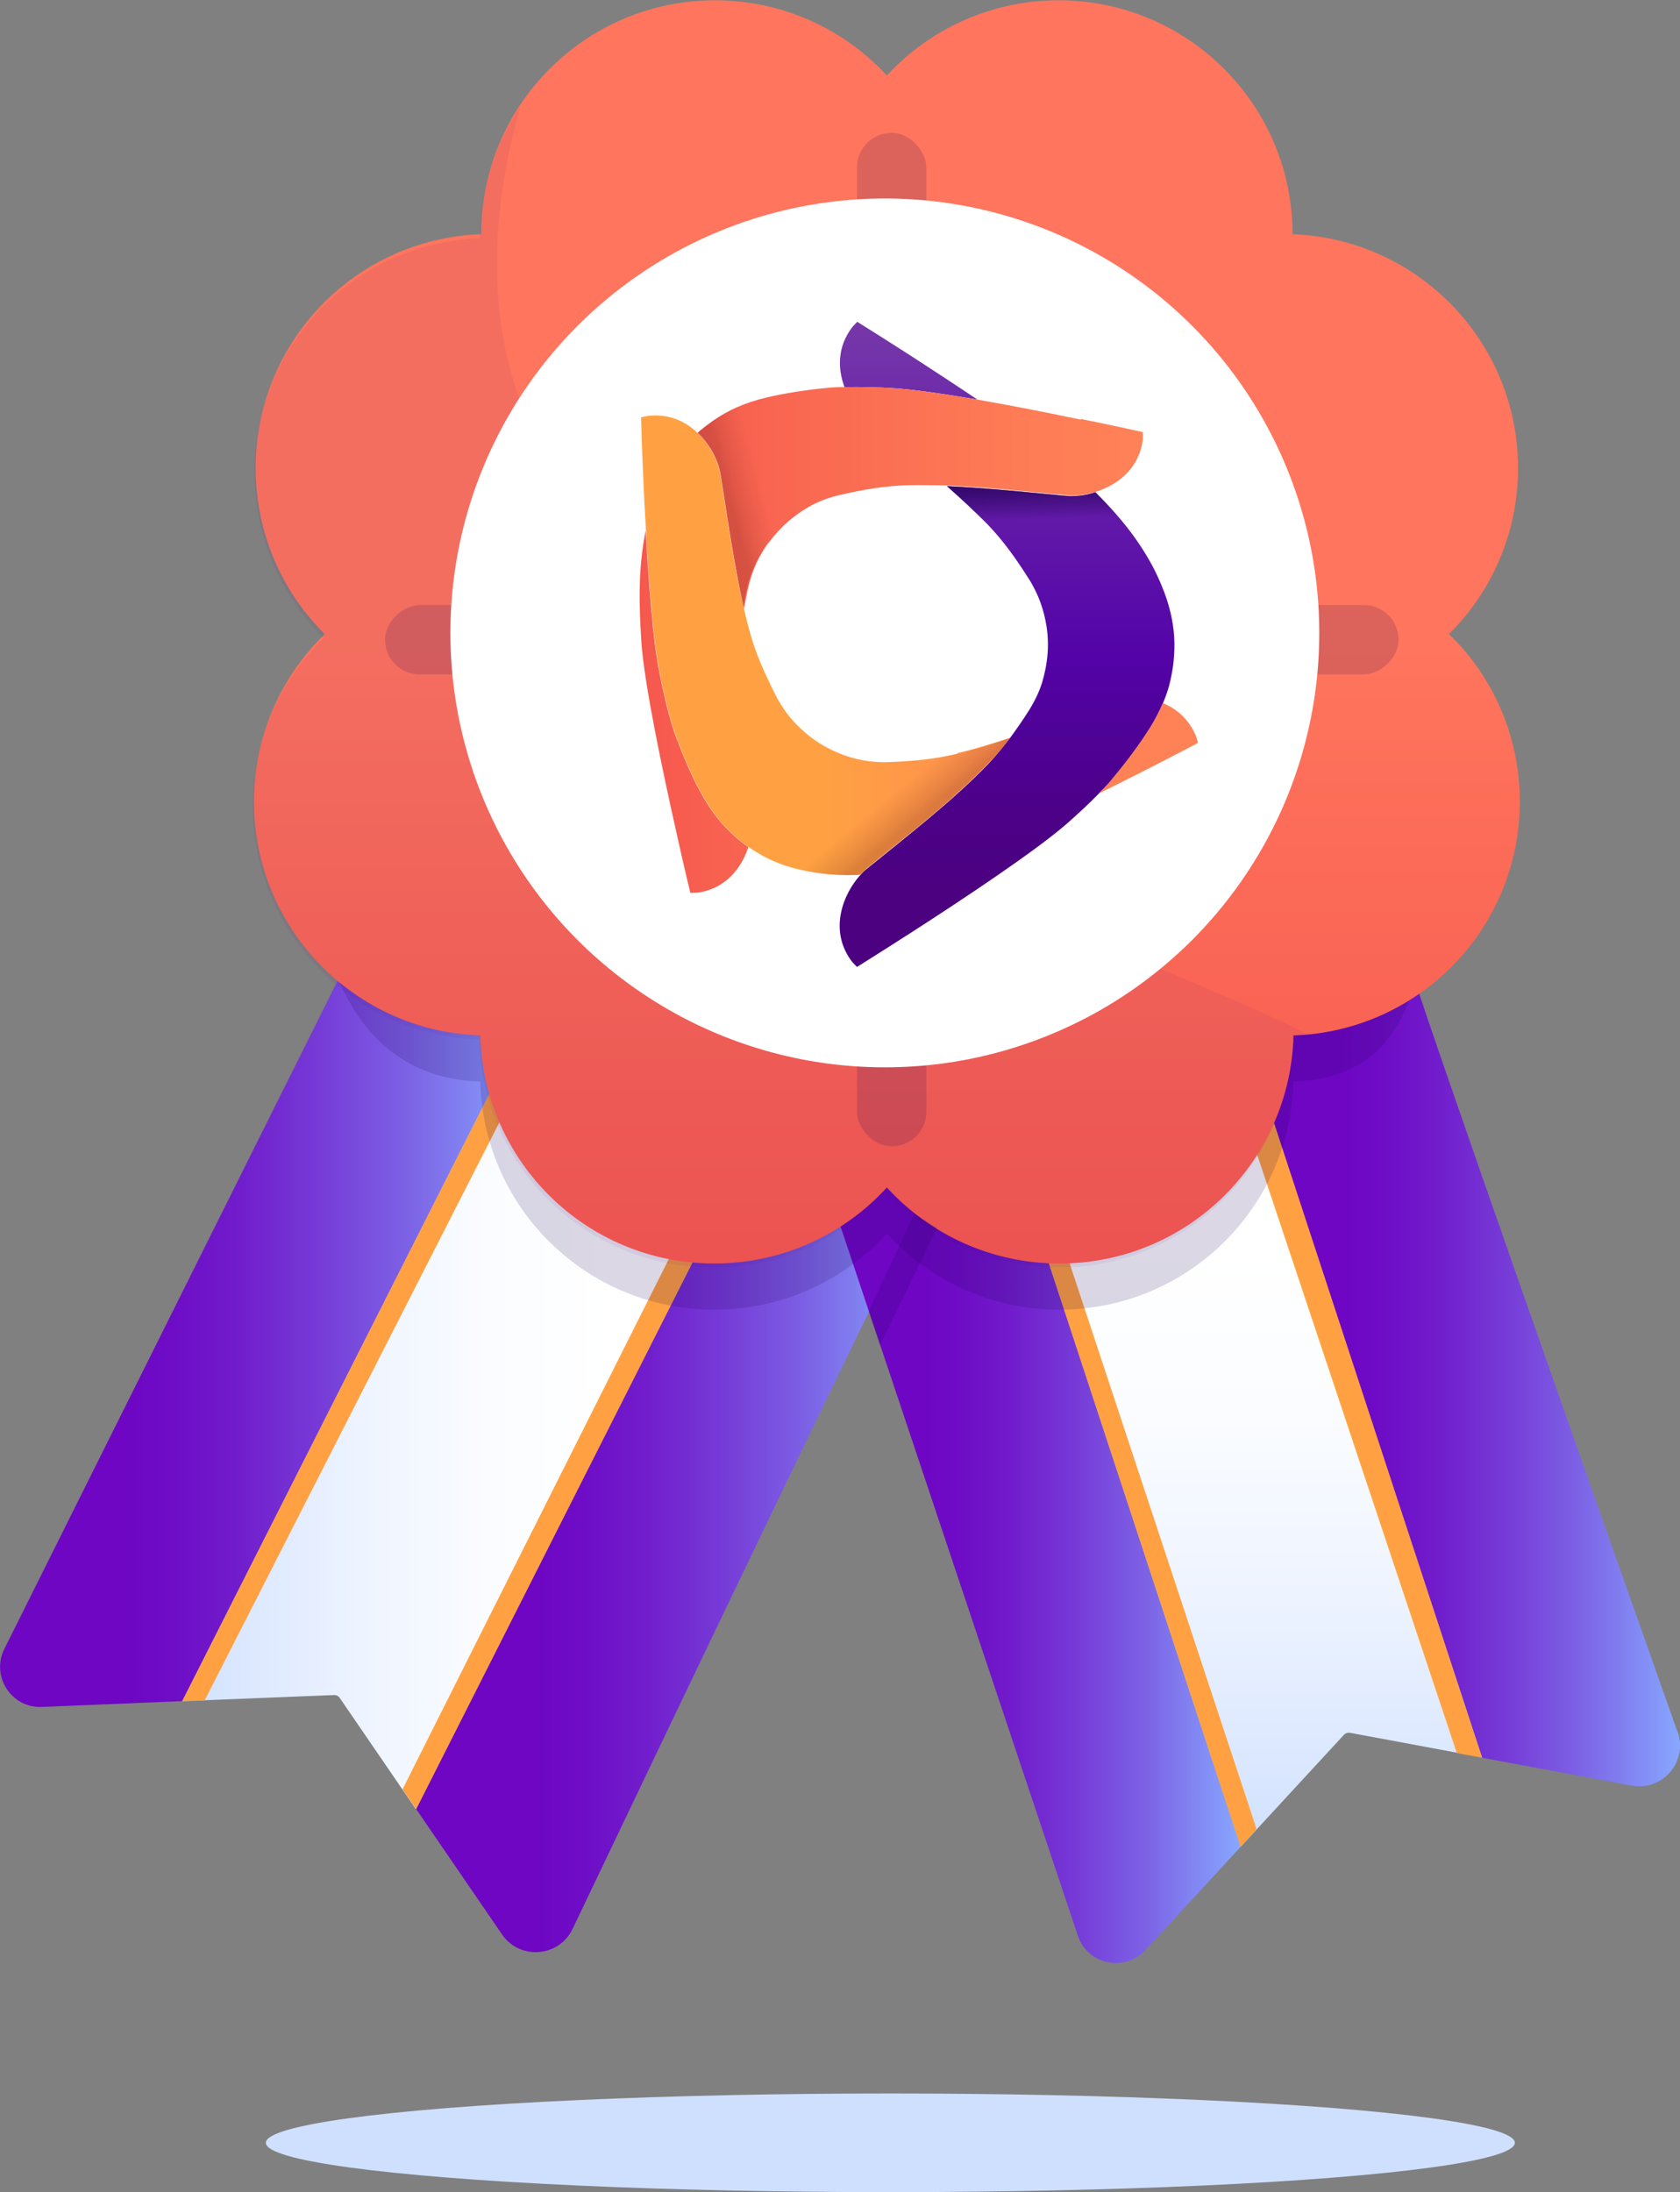 <?xml version="1.0" encoding="UTF-8"?><svg id="Layer_2" xmlns="http://www.w3.org/2000/svg" xmlns:xlink="http://www.w3.org/1999/xlink" viewBox="0 0 57.89 75.54"><rect x="0" y="0" width="57.89" height="75.54" fill="#808080" stroke="none"/><defs><style>.cls-1{fill:#4b018d;opacity:.06;}.cls-2{fill:#ffa143;}.cls-3{fill:#fff;}.cls-4{fill:#cfe0ff;}.cls-5{fill:url(#Dégradé_sans_nom_106-3);}.cls-6{fill:url(#Dégradé_sans_nom_106-2);}.cls-7{fill:url(#Dégradé_sans_nom_106-4);}.cls-8{fill:url(#Dégradé_sans_nom_35);}.cls-9{fill:url(#Dégradé_sans_nom_17);}.cls-10{fill:#1f0052;opacity:.16;}.cls-11{fill:url(#Dégradé_sans_nom_9);}.cls-12{fill:url(#Dégradé_sans_nom_1288);}.cls-13{fill:url(#Dégradé_sans_nom_17-2);}.cls-14{fill:url(#Dégradé_sans_nom_194);}.cls-15{fill:url(#Dégradé_sans_nom_189);}.cls-16{fill:url(#Dégradé_sans_nom_102);}.cls-17{fill:url(#Dégradé_sans_nom_106);}.cls-18{fill:url(#Dégradé_sans_nom_202);}</style><linearGradient id="Dégradé_sans_nom_17" x1="6.28" y1="48.63" x2="26.35" y2="48.63" gradientUnits="userSpaceOnUse"><stop offset="0" stop-color="#cfe0ff"/><stop offset=".09" stop-color="#dae7ff"/><stop offset=".31" stop-color="#eef4ff"/><stop offset=".52" stop-color="#fafcff"/><stop offset=".73" stop-color="#fff"/></linearGradient><linearGradient id="Dégradé_sans_nom_106" x1="0" y1="45.59" x2="18.26" y2="45.59" gradientUnits="userSpaceOnUse"><stop offset=".23" stop-color="#6e06c4"/><stop offset=".32" stop-color="#6e0cc6"/><stop offset=".45" stop-color="#711dcc"/><stop offset=".6" stop-color="#763ad7"/><stop offset=".77" stop-color="#7c62e5"/><stop offset=".94" stop-color="#8495f8"/><stop offset="1" stop-color="#88a8ff"/></linearGradient><linearGradient id="Dégradé_sans_nom_106-2" x1="14.34" y1="52.92" x2="31.88" y2="52.92" xlink:href="#Dégradé_sans_nom_106"/><linearGradient id="Dégradé_sans_nom_17-2" x1="42.77" y1="63.64" x2="42.77" y2="35.27" xlink:href="#Dégradé_sans_nom_17"/><linearGradient id="Dégradé_sans_nom_106-3" x1="28.5" y1="53.02" x2="42.75" y2="53.02" xlink:href="#Dégradé_sans_nom_106"/><linearGradient id="Dégradé_sans_nom_106-4" x1="42.76" y1="47.42" x2="57.89" y2="47.42" xlink:href="#Dégradé_sans_nom_106"/><linearGradient id="Dégradé_sans_nom_102" x1="30.56" y1="43.54" x2="30.56" y2="0" gradientUnits="userSpaceOnUse"><stop offset="0" stop-color="#f6584e"/><stop offset=".49" stop-color="#ff755d"/></linearGradient><linearGradient id="Dégradé_sans_nom_202" x1="34.7" y1="33.31" x2="34.7" y2="11.08" gradientUnits="userSpaceOnUse"><stop offset=".13" stop-color="#4b0180"/><stop offset=".24" stop-color="#4c0188"/><stop offset=".43" stop-color="#51029f"/><stop offset=".48" stop-color="#5303a8"/><stop offset=".98" stop-color="#7536a9"/></linearGradient><linearGradient id="Dégradé_sans_nom_1288" x1="22.03" y1="22.05" x2="39.36" y2="22.05" gradientUnits="userSpaceOnUse"><stop offset="0" stop-color="#f6584e"/><stop offset=".19" stop-color="#f86250"/><stop offset=".69" stop-color="#fd7955"/><stop offset="1" stop-color="#ff8257"/></linearGradient><linearGradient id="Dégradé_sans_nom_9" x1="22.08" y1="22.25" x2="41.28" y2="22.25" gradientUnits="userSpaceOnUse"><stop offset=".32" stop-color="#ffa143"/><stop offset=".59" stop-color="#ff924d"/><stop offset=".79" stop-color="#ff8257"/></linearGradient><linearGradient id="Dégradé_sans_nom_189" x1="26.53" y1="17.25" x2="25.02" y2="17.65" gradientUnits="userSpaceOnUse"><stop offset=".1" stop-color="#4f0c0b" stop-opacity="0"/><stop offset=".58" stop-color="#4f0c0b" stop-opacity=".11"/><stop offset=".85" stop-color="#4f0c0b" stop-opacity=".2"/></linearGradient><linearGradient id="Dégradé_sans_nom_194" x1="46.93" y1="-10.64" x2="47.95" y2="-9.38" gradientTransform="translate(-16.18 37.97) rotate(-.19)" gradientUnits="userSpaceOnUse"><stop offset=".1" stop-color="#4f0c0b" stop-opacity="0"/><stop offset=".63" stop-color="#4f0c0b" stop-opacity=".13"/><stop offset=".83" stop-color="#4f0c0b" stop-opacity=".2"/></linearGradient><linearGradient id="Dégradé_sans_nom_35" x1="52.03" y1="-21.13" x2="52.1" y2="-19.02" gradientTransform="translate(-16.18 37.97) rotate(-.19)" gradientUnits="userSpaceOnUse"><stop offset="0" stop-color="#1f0052" stop-opacity=".7"/><stop offset=".14" stop-color="#1f0052" stop-opacity=".6"/><stop offset=".37" stop-color="#1f0052" stop-opacity=".31"/><stop offset=".58" stop-color="#1f0052" stop-opacity="0"/></linearGradient></defs><g id="Calque_1"><g><g><g><path class="cls-9" d="M18.26,34.92L6.28,58.62l5.24-.21c.07,0,.14,.03,.18,.09l2.63,3.84,12.01-23.76c-2.53-1.16-5.52-2.51-8.09-3.66Z"/><path class="cls-17" d="M12.56,32.38c-.1-.05-.22,0-.27,.1L.15,56.82c-.47,.94,.24,2.05,1.3,2l4.83-.2,11.99-23.7c-2.78-1.24-5.06-2.25-5.71-2.54Z"/><path class="cls-6" d="M19.73,66.47c3.08-6.46,11.9-24.9,12.15-25.15,.1-.1-2.34-1.28-5.53-2.74l-12.01,23.76,2.96,4.32c.61,.89,1.96,.79,2.43-.19Z"/></g><g><path class="cls-13" d="M34.46,38.4l8.29,25.24,3.56-3.86c.05-.05,.12-.08,.2-.07l4.57,.85-8.31-25.3c-2.61,.96-5.68,2.13-8.3,3.13Z"/><path class="cls-5" d="M28.63,40.64c-.11,.04-.16,.16-.12,.27l8.63,25.79c.33,1,1.62,1.27,2.33,.5l3.28-3.56-8.29-25.24c-2.84,1.09-5.17,1.99-5.83,2.24Z"/><path class="cls-7" d="M57.8,59.67c-2.39-6.75-9.19-26.03-9.19-26.37,0-.15-2.56,.75-5.85,1.97l8.31,25.3,5.15,.96c1.07,.2,1.95-.83,1.59-1.85Z"/></g><polygon class="cls-2" points="6.28 58.62 17.01 37.4 17.67 37.77 7.05 58.6 6.28 58.62"/><polygon class="cls-2" points="23.88 43.47 14.34 62.34 13.87 61.66 23.18 43.12 23.88 43.47"/><polygon class="cls-2" points="35.33 41.07 42.75 63.64 43.3 63.03 36.09 41.21 35.33 41.07"/><polygon class="cls-2" points="51.07 60.57 43.86 38.57 43.27 39.64 50.2 60.41 51.07 60.57"/><path class="cls-10" d="M49.22,28.67c0-2.26,.19-3.61-1.31-5.08,1.47-1.46,1.73-3.74,1.73-5.97,0-4.35-.78-7.8-5.1-7.96,0,0,0,0,0,0,0-4.45-3.61-8.06-8.06-8.06-2.34,0-4.45,1-5.92,2.59-1.47-1.59-3.58-2.59-5.92-2.59-4.45,0-8.06,3.61-8.06,8.06,0,0,0,0,0,0-4.32,.15-4.75,3.78-4.75,8.14,0,2.24,.05,3.98,1.52,5.44-1.5,1.46-2.6,3.05-2.6,5.32,0,4.37,1.47,8.58,5.8,8.71,.11,4.36,3.67,7.86,8.06,7.86,2.36,0,4.48-1.01,5.95-2.62,1.47,1.61,3.59,2.62,5.95,2.62,4.39,0,7.95-3.5,8.06-7.86,4.33-.14,4.65-4.23,4.65-8.59Z"/><path class="cls-16" d="M52.37,27.62c0-2.26-.93-4.31-2.44-5.77,1.47-1.46,2.38-3.48,2.38-5.72,0-4.35-3.45-7.9-7.77-8.06,0,0,0,0,0,0,0-4.45-3.61-8.06-8.06-8.06-2.34,0-4.45,1-5.92,2.59-1.47-1.59-3.58-2.59-5.92-2.59-4.45,0-8.06,3.61-8.06,8.06,0,0,0,0,0,0-4.32,.15-7.77,3.7-7.77,8.06,0,2.24,.91,4.26,2.38,5.72-1.5,1.46-2.44,3.51-2.44,5.77,0,4.37,3.47,7.92,7.8,8.06,.11,4.36,3.67,7.86,8.06,7.86,2.36,0,4.48-1.01,5.95-2.62,1.47,1.61,3.59,2.62,5.95,2.62,4.39,0,7.95-3.5,8.06-7.86,4.33-.14,7.8-3.69,7.8-8.06Z"/><path class="cls-1" d="M36.22,31.58c-1.61,2.44,.64,.22-2.15,1.12-2.79,.89-3.22,4.04-4.38,1.35-1.43,.82-2.18-1.47-3.82-1.35-2.24,.16-2.04,1.59-3.35-.24-1.3-1.83-2.59-1.66-2.55-3.9-1.73,.07-.79-1.95-1.35-3.58-.57-1.63-.65-1.66,0-3.27,.65-1.6-1.81-2.84-.91-4.31,.28-.45,.55-.93,.63-1.45,.12-.81-.23-1.61-.5-2.39-.99-2.84-.86-5.97-.17-8.9,.08-.33,.17-.66,.26-.98-.88,1.29-1.39,2.85-1.39,4.53,0,0,0,0,0,0-4.32,.15-7.77,3.7-7.77,8.06,0,2.24,.91,4.26,2.38,5.72-1.5,1.46-2.44,3.51-2.44,5.77,0,4.37,3.47,7.92,7.8,8.06,.11,4.36,3.67,7.86,8.06,7.86,2.36,0,4.48-1.01,5.95-2.62,1.47,1.61,3.59,2.62,5.95,2.62,4.39,0,7.95-3.5,8.06-7.86,.23,0,.45-.03,.67-.05-.17-.39-8.82-3.77-8.98-4.17Z"/><rect class="cls-10" x="29.53" y="4.58" width="2.39" height="6.45" rx="1.19" ry="1.19"/><rect class="cls-10" x="29.53" y="33.05" width="2.39" height="6.45" rx="1.19" ry="1.19"/><rect class="cls-10" x="43.77" y="18.81" width="2.39" height="6.45" rx="1.19" ry="1.19" transform="translate(67 -22.92) rotate(90)"/><rect class="cls-10" x="15.3" y="18.81" width="2.39" height="6.45" rx="1.19" ry="1.19" transform="translate(38.53 5.55) rotate(90)"/><circle class="cls-3" cx="30.49" cy="21.81" r="14.97"/><g><g><path class="cls-18" d="M29.1,13.34c-.23-.62-.26-1.38,.27-2.07,.06-.07,.17-.18,.17-.18,0,0,.77,.48,1.83,1.16,.69,.45,1.51,.98,2.31,1.52-1.17-.2-2.27-.36-2.99-.4-.53-.03-1.06-.04-1.59-.03Zm11.01,7.05c-.18-.48-.4-.92-.66-1.34-.29-.47-.62-.91-.99-1.33-.23-.26-.47-.51-.72-.76-.36,.12-.71,.15-.96,.13-1.35-.12-2.77-.28-4.16-.34,.49,.43,.96,.86,1.4,1.31,.55,.57,.99,1.19,1.42,1.87,.36,.56,.54,1.13,.62,1.65,0,0,0,0,0-.01,.1,.65,.05,1.29-.16,1.98-.1,.31-.25,.62-.45,.94-.21,.33-.43,.65-.66,.96-.24,.31-.49,.61-.76,.9-1.26,1.3-2.8,2.48-4.2,3.62-.07,.05-.13,.12-.2,.2-.54,.6-1.11,1.87-.27,2.97,.06,.07,.17,.18,.17,.18,0,0,.77-.48,1.83-1.16,1.77-1.14,4.34-2.84,5.44-3.81,.36-.32,.72-.65,1.05-.99,.14-.14,.27-.27,.4-.42,.43-.51,.84-1.04,1.22-1.61,.04-.07,.09-.14,.13-.2,.21-.33,.35-.62,.47-.89,.15-.35,.24-.66,.3-.99,.04-.2,.07-.4,.08-.59,.07-.81-.06-1.52-.34-2.28Z"/><path class="cls-12" d="M25.78,29.21s0,0,0,0c-.23,.69-.76,1.41-1.74,1.55-.09,0-.25,.01-.25,.01,0,0-.22-.89-.49-2.12-.46-2.05-1.1-5.07-1.2-6.53-.05-.79-.08-1.57-.04-2.35,.03-.5,.09-1,.19-1.49,.1,1.82,.25,3.82,.47,4.89,.13,.66,.28,1.32,.48,1.96,.22,.63,.48,1.26,.78,1.87,.04,.07,.07,.14,.11,.21,.42,.79,.79,1.21,1.23,1.61,.15,.14,.31,.26,.47,.37Zm11.46-14.75c-1.05-.22-2.35-.48-3.56-.69-1.17-.2-2.27-.36-2.99-.4-.53-.03-1.06-.04-1.59-.03-.14,0-.29,0-.43,.01-.67,.06-1.33,.15-2,.29-.08,.02-.16,.04-.23,.05-.87,.21-1.37,.47-1.86,.8-.17,.12-.33,.24-.47,.36-.02,.02-.05,.04-.07,.06,.47,.44,.73,1.04,.79,1.43,.24,1.5,.45,3.11,.81,4.62,.04-.22,.08-.44,.13-.66,.14-.65,.4-1.18,.72-1.61,0,0,0,0,0,.01,.39-.53,.87-.96,1.5-1.3,.29-.15,.61-.27,.98-.35,.78-.18,1.53-.31,2.32-.33,.45-.01,.91,0,1.37,.01,1.39,.06,2.81,.22,4.16,.34,.25,.02,.6-.01,.96-.13,.71-.23,1.47-.77,1.6-1.8,0-.09,0-.25,0-.25,0,0-.89-.2-2.12-.45Z"/><path class="cls-11" d="M39.35,26.6c-.46,.23-.97,.49-1.5,.75,.14-.14,.27-.27,.4-.42,.43-.51,.84-1.04,1.22-1.61,.04-.07,.09-.14,.13-.2,.21-.33,.35-.62,.47-.89,.47,.19,.89,.54,1.14,1.13,.03,.08,.07,.24,.07,.24,0,0-.81,.43-1.93,1Zm-6.36-.63c-.77,.19-1.53,.26-2.33,.29-.67,.03-1.25-.1-1.74-.3,0,0,0,0,.01,0-.61-.24-1.14-.61-1.62-1.14-.21-.24-.41-.53-.58-.86-.36-.71-.68-1.41-.89-2.17-.08-.27-.14-.55-.21-.83-.35-1.51-.57-3.12-.81-4.62-.06-.39-.33-.99-.79-1.43-.41-.39-.98-.66-1.7-.58-.09,.02-.24,.05-.24,.05,0,0,.02,.91,.08,2.17,.02,.53,.05,1.12,.09,1.73,.1,1.82,.25,3.82,.47,4.89,.13,.66,.28,1.32,.48,1.96,.22,.63,.48,1.26,.78,1.87,.04,.07,.07,.14,.11,.21,.42,.79,.79,1.21,1.23,1.61,.15,.14,.31,.26,.47,.37,0,0,0,0,0,0,.67,.47,1.35,.72,2.14,.85,.5,.09,1,.12,1.49,.11,.08,0,.15,0,.22-.01,.07-.08,.14-.14,.2-.2,1.4-1.14,2.94-2.32,4.2-3.62,.28-.29,.53-.59,.76-.9-.6,.2-1.21,.39-1.81,.53Z"/></g><path class="cls-15" d="M24.03,14.92s.81-.7,1.47-.93c1.02,1.59,1.27,4.2,1.16,4.44-1.03,1.22-1.04,2.58-1.04,2.58,0,0-.41-2.18-.79-4.63-.13-.86-.81-1.47-.81-1.47Z"/><path class="cls-14" d="M34.82,25.43s-.92,1.25-3.51,3.33c-1.6,1.25-1.69,1.39-1.69,1.39,0,0-1.31,.08-2.16-.19,3.44-2.8,4.36-3.77,4.48-3.78,1.19-.13,2.87-.75,2.87-.75Z"/><path class="cls-8" d="M37.75,16.96s.87,.85,1.23,1.38c-1.81,.54-4.51,.16-4.71-.01-1.03-1.06-1.63-1.58-1.63-1.58,.52,.03,1.57,.08,3.94,.32,.78,.08,1.16-.11,1.16-.11Z"/></g><polygon class="cls-10" points="29.93 45.19 31.51 41.82 32.29 42.32 30.32 46.36 29.93 45.19"/></g><ellipse class="cls-4" cx="30.68" cy="73.84" rx="21.52" ry="1.7"/></g></g></svg>